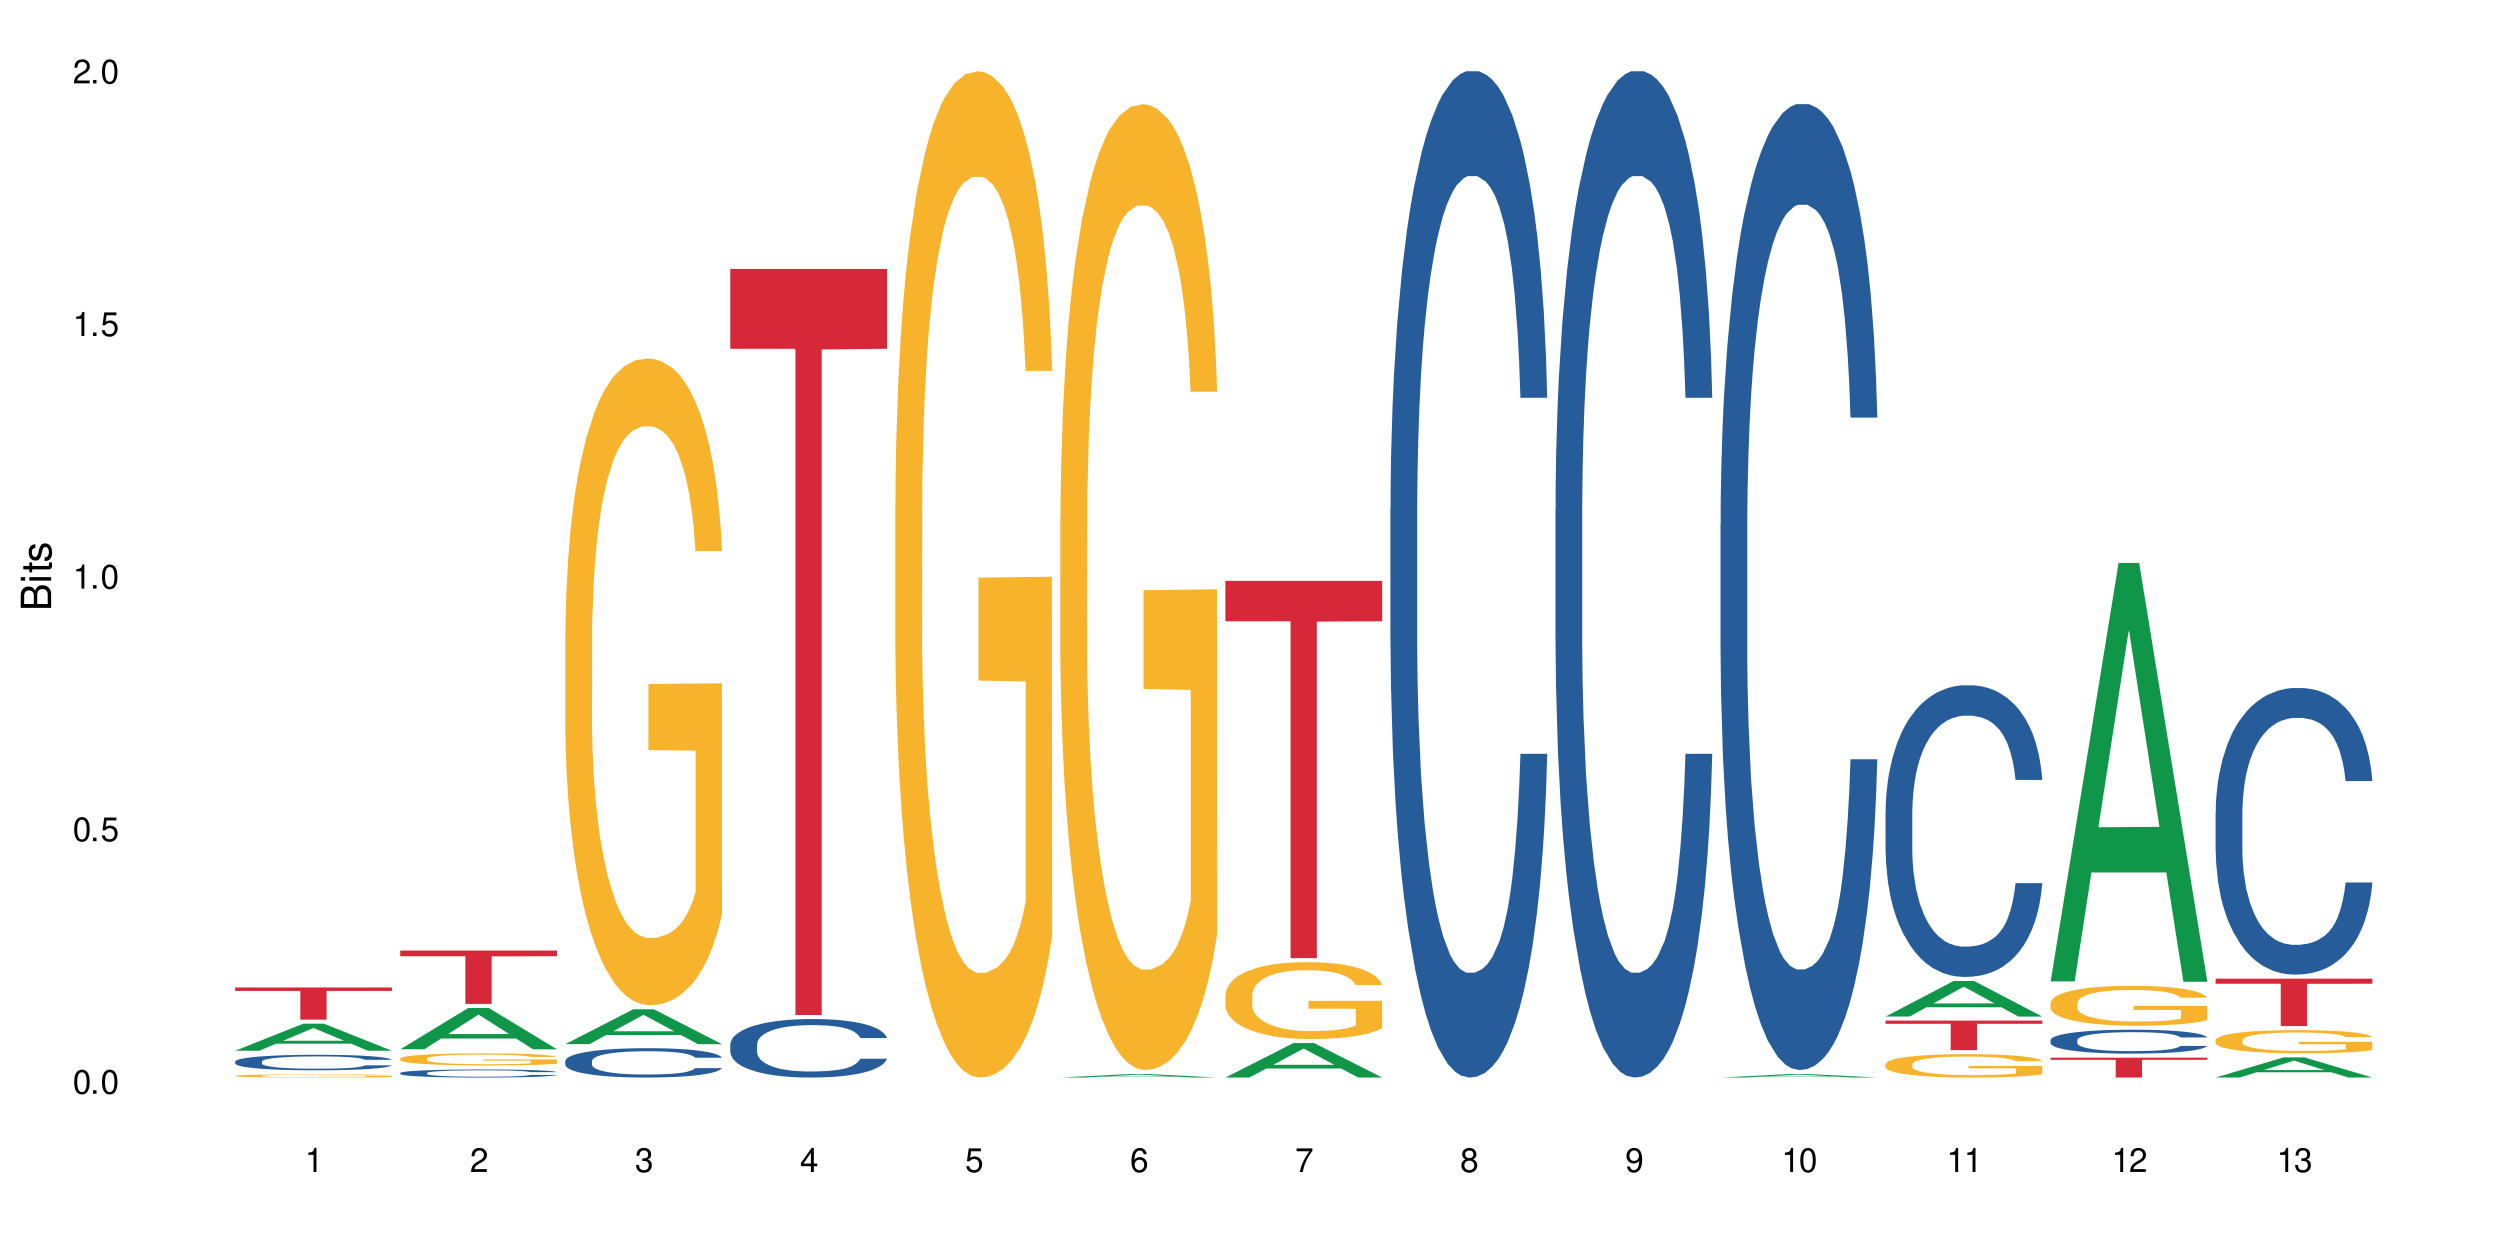 <?xml version="1.0" encoding="UTF-8"?>
<svg xmlns="http://www.w3.org/2000/svg" xmlns:xlink="http://www.w3.org/1999/xlink" width="720" height="360" viewBox="0 0 720 360">
<defs>
<g>
<g id="glyph-0-0">
</g>
<g id="glyph-0-1">
<path d="M 2.641 -6.938 C 2 -6.938 1.422 -6.656 1.078 -6.172 C 0.641 -5.562 0.406 -4.641 0.406 -3.359 C 0.406 -1.016 1.188 0.219 2.641 0.219 C 4.078 0.219 4.859 -1.016 4.859 -3.297 C 4.859 -4.641 4.656 -5.547 4.203 -6.172 C 3.844 -6.656 3.281 -6.938 2.641 -6.938 Z M 2.641 -6.188 C 3.547 -6.188 4 -5.25 4 -3.375 C 4 -1.406 3.562 -0.484 2.625 -0.484 C 1.734 -0.484 1.281 -1.438 1.281 -3.344 C 1.281 -5.25 1.734 -6.188 2.641 -6.188 Z M 2.641 -6.188 "/>
</g>
<g id="glyph-0-2">
<path d="M 1.828 -1 L 0.828 -1 L 0.828 0 L 1.828 0 Z M 1.828 -1 "/>
</g>
<g id="glyph-0-3">
<path d="M 4.562 -6.797 L 1.062 -6.797 L 0.547 -3.094 L 1.328 -3.094 C 1.719 -3.562 2.047 -3.734 2.578 -3.734 C 3.484 -3.734 4.062 -3.109 4.062 -2.094 C 4.062 -1.125 3.484 -0.531 2.578 -0.531 C 1.828 -0.531 1.375 -0.906 1.188 -1.672 L 0.328 -1.672 C 0.453 -1.109 0.547 -0.844 0.75 -0.594 C 1.125 -0.078 1.828 0.219 2.594 0.219 C 3.969 0.219 4.922 -0.781 4.922 -2.219 C 4.922 -3.562 4.031 -4.484 2.719 -4.484 C 2.25 -4.484 1.859 -4.359 1.469 -4.062 L 1.734 -5.969 L 4.562 -5.969 Z M 4.562 -6.797 "/>
</g>
<g id="glyph-0-4">
<path d="M 2.484 -4.938 L 2.484 0 L 3.328 0 L 3.328 -6.938 L 2.766 -6.938 C 2.469 -5.875 2.281 -5.734 0.984 -5.562 L 0.984 -4.938 Z M 2.484 -4.938 "/>
</g>
<g id="glyph-0-5">
<path d="M 4.859 -0.828 L 1.281 -0.828 C 1.359 -1.406 1.672 -1.781 2.5 -2.281 L 3.469 -2.828 C 4.406 -3.344 4.906 -4.062 4.906 -4.906 C 4.906 -5.484 4.672 -6.031 4.266 -6.406 C 3.859 -6.766 3.375 -6.938 2.719 -6.938 C 1.859 -6.938 1.219 -6.625 0.844 -6.031 C 0.609 -5.672 0.5 -5.234 0.484 -4.531 L 1.328 -4.531 C 1.359 -5.016 1.406 -5.281 1.531 -5.516 C 1.75 -5.938 2.188 -6.203 2.703 -6.203 C 3.469 -6.203 4.031 -5.641 4.031 -4.891 C 4.031 -4.344 3.719 -3.859 3.125 -3.516 L 2.234 -3 C 0.812 -2.172 0.406 -1.531 0.328 -0.016 L 4.859 -0.016 Z M 4.859 -0.828 "/>
</g>
<g id="glyph-0-6">
<path d="M 2.125 -3.188 L 2.578 -3.188 C 3.5 -3.188 3.984 -2.766 3.984 -1.922 C 3.984 -1.062 3.469 -0.531 2.594 -0.531 C 1.656 -0.531 1.203 -1 1.156 -2.016 L 0.312 -2.016 C 0.344 -1.453 0.438 -1.094 0.609 -0.781 C 0.953 -0.109 1.625 0.219 2.547 0.219 C 3.953 0.219 4.859 -0.625 4.859 -1.938 C 4.859 -2.828 4.516 -3.297 3.703 -3.594 C 4.344 -3.844 4.656 -4.328 4.656 -5.031 C 4.656 -6.219 3.875 -6.938 2.578 -6.938 C 1.203 -6.938 0.484 -6.172 0.453 -4.703 L 1.297 -4.703 C 1.312 -5.125 1.344 -5.359 1.453 -5.578 C 1.641 -5.969 2.062 -6.203 2.594 -6.203 C 3.344 -6.203 3.797 -5.75 3.797 -5 C 3.797 -4.516 3.609 -4.219 3.25 -4.047 C 3.016 -3.953 2.703 -3.922 2.125 -3.906 Z M 2.125 -3.188 "/>
</g>
<g id="glyph-0-7">
<path d="M 3.141 -1.672 L 3.141 0 L 3.984 0 L 3.984 -1.672 L 4.984 -1.672 L 4.984 -2.438 L 3.984 -2.438 L 3.984 -6.938 L 3.359 -6.938 L 0.266 -2.578 L 0.266 -1.672 Z M 3.141 -2.438 L 1 -2.438 L 3.141 -5.5 Z M 3.141 -2.438 "/>
</g>
<g id="glyph-0-8">
<path d="M 4.781 -5.125 C 4.609 -6.266 3.891 -6.938 2.844 -6.938 C 2.094 -6.938 1.422 -6.578 1.031 -5.953 C 0.594 -5.266 0.406 -4.422 0.406 -3.172 C 0.406 -2 0.578 -1.25 0.984 -0.641 C 1.359 -0.078 1.953 0.219 2.703 0.219 C 3.984 0.219 4.922 -0.75 4.922 -2.094 C 4.922 -3.375 4.062 -4.281 2.844 -4.281 C 2.172 -4.281 1.641 -4.031 1.281 -3.516 C 1.281 -5.234 1.828 -6.188 2.797 -6.188 C 3.391 -6.188 3.797 -5.797 3.938 -5.125 Z M 2.734 -3.531 C 3.547 -3.531 4.062 -2.953 4.062 -2.031 C 4.062 -1.156 3.484 -0.531 2.703 -0.531 C 1.922 -0.531 1.328 -1.188 1.328 -2.078 C 1.328 -2.938 1.906 -3.531 2.734 -3.531 Z M 2.734 -3.531 "/>
</g>
<g id="glyph-0-9">
<path d="M 4.984 -6.797 L 0.438 -6.797 L 0.438 -5.969 L 4.109 -5.969 C 2.5 -3.656 1.828 -2.234 1.328 0 L 2.219 0 C 2.594 -2.172 3.453 -4.047 4.984 -6.094 Z M 4.984 -6.797 "/>
</g>
<g id="glyph-0-10">
<path d="M 3.75 -3.656 C 4.469 -4.094 4.688 -4.438 4.688 -5.078 C 4.688 -6.172 3.844 -6.938 2.641 -6.938 C 1.438 -6.938 0.594 -6.172 0.594 -5.094 C 0.594 -4.438 0.812 -4.094 1.516 -3.656 C 0.734 -3.266 0.359 -2.703 0.359 -1.922 C 0.359 -0.656 1.281 0.219 2.641 0.219 C 3.984 0.219 4.922 -0.656 4.922 -1.922 C 4.922 -2.703 4.531 -3.266 3.75 -3.656 Z M 2.641 -6.188 C 3.359 -6.188 3.812 -5.75 3.812 -5.062 C 3.812 -4.406 3.344 -3.984 2.641 -3.984 C 1.922 -3.984 1.453 -4.406 1.453 -5.078 C 1.453 -5.75 1.922 -6.188 2.641 -6.188 Z M 2.641 -3.266 C 3.484 -3.266 4.062 -2.719 4.062 -1.906 C 4.062 -1.078 3.484 -0.531 2.625 -0.531 C 1.797 -0.531 1.219 -1.094 1.219 -1.906 C 1.219 -2.719 1.781 -3.266 2.641 -3.266 Z M 2.641 -3.266 "/>
</g>
<g id="glyph-0-11">
<path d="M 0.516 -1.578 C 0.672 -0.453 1.406 0.219 2.438 0.219 C 3.188 0.219 3.859 -0.141 4.266 -0.766 C 4.688 -1.453 4.891 -2.297 4.891 -3.547 C 4.891 -4.719 4.703 -5.453 4.312 -6.078 C 3.938 -6.641 3.344 -6.938 2.594 -6.938 C 1.297 -6.938 0.359 -5.969 0.359 -4.625 C 0.359 -3.344 1.234 -2.453 2.453 -2.453 C 3.094 -2.453 3.578 -2.672 4.016 -3.203 C 4 -1.484 3.469 -0.531 2.5 -0.531 C 1.906 -0.531 1.484 -0.906 1.359 -1.578 Z M 2.578 -6.203 C 3.375 -6.203 3.969 -5.531 3.969 -4.641 C 3.969 -3.797 3.391 -3.188 2.547 -3.188 C 1.734 -3.188 1.234 -3.766 1.234 -4.688 C 1.234 -5.562 1.797 -6.203 2.578 -6.203 Z M 2.578 -6.203 "/>
</g>
<g id="glyph-1-0">
</g>
<g id="glyph-1-1">
<path d="M 0 -0.953 L 0 -4.891 C 0 -5.719 -0.234 -6.344 -0.734 -6.797 C -1.188 -7.234 -1.812 -7.469 -2.5 -7.469 C -3.547 -7.469 -4.188 -7 -4.625 -5.875 C -4.984 -6.688 -5.625 -7.094 -6.531 -7.094 C -7.172 -7.094 -7.734 -6.859 -8.141 -6.391 C -8.562 -5.922 -8.75 -5.344 -8.75 -4.5 L -8.75 -0.953 Z M -4.984 -2.062 L -7.766 -2.062 L -7.766 -4.219 C -7.766 -4.844 -7.688 -5.203 -7.453 -5.5 C -7.219 -5.812 -6.859 -5.969 -6.375 -5.969 C -5.891 -5.969 -5.531 -5.812 -5.297 -5.5 C -5.062 -5.203 -4.984 -4.844 -4.984 -4.219 Z M -0.984 -2.062 L -4 -2.062 L -4 -4.781 C -4 -5.766 -3.438 -6.359 -2.484 -6.359 C -1.547 -6.359 -0.984 -5.766 -0.984 -4.781 Z M -0.984 -2.062 "/>
</g>
<g id="glyph-1-2">
<path d="M -6.281 -1.797 L -6.281 -0.797 L 0 -0.797 L 0 -1.797 Z M -8.75 -1.797 L -8.75 -0.797 L -7.484 -0.797 L -7.484 -1.797 Z M -8.75 -1.797 "/>
</g>
<g id="glyph-1-3">
<path d="M -6.281 -3.047 L -6.281 -2.016 L -8.016 -2.016 L -8.016 -1.016 L -6.281 -1.016 L -6.281 -0.172 L -5.469 -0.172 L -5.469 -1.016 L -0.719 -1.016 C -0.078 -1.016 0.281 -1.453 0.281 -2.234 C 0.281 -2.5 0.25 -2.719 0.188 -3.047 L -0.641 -3.047 C -0.609 -2.906 -0.594 -2.766 -0.594 -2.562 C -0.594 -2.141 -0.719 -2.016 -1.156 -2.016 L -5.469 -2.016 L -5.469 -3.047 Z M -6.281 -3.047 "/>
</g>
<g id="glyph-1-4">
<path d="M -4.531 -5.25 C -5.766 -5.25 -6.469 -4.422 -6.469 -2.969 C -6.469 -1.516 -5.719 -0.562 -4.547 -0.562 C -3.562 -0.562 -3.094 -1.062 -2.734 -2.562 L -2.516 -3.484 C -2.344 -4.188 -2.094 -4.469 -1.641 -4.469 C -1.047 -4.469 -0.641 -3.875 -0.641 -3 C -0.641 -2.453 -0.797 -2 -1.062 -1.75 C -1.25 -1.594 -1.422 -1.531 -1.875 -1.469 L -1.875 -0.406 C -0.422 -0.453 0.281 -1.266 0.281 -2.922 C 0.281 -4.5 -0.5 -5.516 -1.719 -5.516 C -2.656 -5.516 -3.172 -4.984 -3.469 -3.734 L -3.703 -2.766 C -3.891 -1.953 -4.156 -1.609 -4.594 -1.609 C -5.188 -1.609 -5.547 -2.125 -5.547 -2.938 C -5.547 -3.75 -5.203 -4.172 -4.531 -4.203 Z M -4.531 -5.25 "/>
</g>
</g>
</defs>
<rect x="-72" y="-36" width="864" height="432" fill="rgb(100%, 100%, 100%)" fill-opacity="1"/>
<path fill-rule="nonzero" fill="rgb(6.275%, 58.824%, 28.235%)" fill-opacity="1" d="M 67.73 302.613 L 67.777 302.605 L 87.316 294.82 L 93.25 294.82 L 112.883 302.621 L 105.984 302.621 L 101.066 300.582 L 79.5 300.582 L 74.676 302.613 L 67.73 302.613 L 81.574 299.742 L 99.086 299.734 L 90.355 296.094 L 90.258 296.086 L 90.164 296.109 L 81.527 299.734 L 81.574 299.742 Z M 67.73 302.613 "/>
<path fill-rule="nonzero" fill="rgb(14.51%, 36.078%, 60%)" fill-opacity="1" d="M 67.73 305.727 L 67.785 305.723 L 67.785 305.625 L 67.953 305.469 L 68.336 305.273 L 68.723 305.137 L 69.715 304.898 L 71.09 304.664 L 72.523 304.484 L 73.566 304.379 L 74.504 304.297 L 76.652 304.145 L 78.027 304.07 L 79.516 304 L 81.332 303.93 L 82.652 303.891 L 85.629 303.824 L 87.828 303.797 L 89.535 303.785 L 93.227 303.785 L 95.43 303.801 L 97.027 303.82 L 98.789 303.852 L 100.273 303.891 L 102.863 303.98 L 105.176 304.094 L 106.223 304.16 L 107.875 304.285 L 109.141 304.406 L 110.02 304.516 L 111.012 304.664 L 111.895 304.848 L 112.555 305.055 L 112.883 305.23 L 105.176 305.23 L 104.789 305.07 L 104.348 304.941 L 103.523 304.773 L 102.699 304.656 L 101.543 304.539 L 100.496 304.461 L 99.062 304.383 L 97.797 304.336 L 96.477 304.297 L 95.207 304.273 L 92.785 304.25 L 89.977 304.25 L 88.93 304.258 L 86.785 304.289 L 85.629 304.316 L 83.977 304.375 L 82.82 304.43 L 81.441 304.508 L 80.508 304.578 L 79.352 304.684 L 78.523 304.777 L 77.586 304.914 L 77.035 305.016 L 76.543 305.129 L 76.102 305.266 L 75.77 305.406 L 75.551 305.559 L 75.441 305.707 L 75.441 306.34 L 75.551 306.484 L 75.824 306.656 L 76.543 306.906 L 77.586 307.121 L 78.801 307.293 L 79.957 307.414 L 80.617 307.473 L 81.496 307.539 L 82.875 307.621 L 84.855 307.699 L 86.012 307.734 L 87.773 307.766 L 89.594 307.781 L 92.016 307.781 L 94.164 307.766 L 95.594 307.746 L 97.082 307.715 L 99.117 307.645 L 100.383 307.578 L 101.484 307.5 L 102.312 307.422 L 102.863 307.359 L 103.688 307.23 L 104.348 307.094 L 104.844 306.949 L 105.176 306.812 L 112.883 306.812 L 112.555 306.973 L 112.059 307.133 L 111.562 307.254 L 110.793 307.395 L 109.91 307.52 L 108.645 307.664 L 107.598 307.758 L 106.223 307.859 L 104.957 307.938 L 103.578 308.008 L 101.543 308.09 L 100.219 308.129 L 98.789 308.168 L 97.082 308.199 L 94.934 308.227 L 92.621 308.242 L 90.473 308.246 L 88.16 308.238 L 86.453 308.223 L 84.195 308.188 L 81.387 308.113 L 79.352 308.035 L 77.754 307.957 L 76.375 307.875 L 74.836 307.766 L 72.852 307.586 L 71.641 307.449 L 70.816 307.332 L 69.879 307.176 L 69.219 307.031 L 68.445 306.805 L 67.895 306.512 L 67.73 306.289 Z M 67.73 305.727 "/>
<path fill-rule="nonzero" fill="rgb(96.863%, 70.196%, 16.863%)" fill-opacity="1" d="M 67.73 309.805 L 67.785 309.805 L 67.785 309.789 L 68.008 309.75 L 68.559 309.699 L 69.273 309.656 L 70.043 309.621 L 70.539 309.605 L 71.367 309.578 L 72.082 309.559 L 73.898 309.523 L 76.211 309.488 L 77.477 309.473 L 78.91 309.457 L 80.945 309.441 L 81.883 309.438 L 84.746 309.422 L 87.996 309.414 L 91.574 309.41 L 93.227 309.414 L 95.484 309.414 L 98.566 309.426 L 100.328 309.434 L 101.707 309.441 L 103.137 309.453 L 104.898 309.469 L 106.551 309.488 L 107.875 309.512 L 109.195 309.535 L 110.297 309.562 L 111.234 309.59 L 112.059 309.629 L 112.555 309.656 L 112.883 309.688 L 105.23 309.688 L 104.789 309.656 L 104.293 309.633 L 103.469 309.605 L 102.641 309.586 L 101.816 309.57 L 100.273 309.547 L 98.953 309.535 L 97.301 309.523 L 95.703 309.516 L 93.887 309.512 L 92.785 309.508 L 89.867 309.508 L 87.223 309.516 L 85.684 309.52 L 84.582 309.527 L 83.039 309.539 L 82.102 309.551 L 81.551 309.559 L 79.902 309.582 L 78.801 309.605 L 78.195 309.621 L 77.422 309.648 L 76.871 309.672 L 76.266 309.703 L 75.938 309.73 L 75.496 309.785 L 75.441 309.938 L 75.605 309.969 L 75.938 310.004 L 76.375 310.035 L 77.035 310.066 L 77.699 310.09 L 78.855 310.125 L 79.844 310.145 L 80.617 310.16 L 82.102 310.184 L 82.707 310.191 L 84.141 310.207 L 85.629 310.219 L 87.445 310.227 L 88.82 310.23 L 91.023 310.238 L 93.832 310.238 L 97.137 310.23 L 99.227 310.227 L 100.66 310.219 L 101.598 310.211 L 102.754 310.203 L 103.578 310.195 L 104.348 310.184 L 105.285 310.172 L 105.285 309.969 L 91.684 309.969 L 91.684 309.875 L 112.828 309.875 L 112.883 310.203 L 111.727 310.227 L 110.297 310.246 L 108.918 310.266 L 107.488 310.277 L 105.449 310.293 L 103.797 310.305 L 101.266 310.316 L 98.953 310.324 L 96.531 310.328 L 94.383 310.332 L 89.594 310.332 L 87.168 310.324 L 85.242 310.32 L 83.48 310.312 L 81.719 310.301 L 79.516 310.281 L 78.082 310.27 L 76.598 310.25 L 75.109 310.23 L 73.789 310.207 L 72.906 310.188 L 72.027 310.168 L 71.09 310.145 L 70.207 310.113 L 69.547 310.09 L 68.941 310.059 L 68.5 310.031 L 68.062 309.992 L 67.84 309.965 L 67.73 309.938 Z M 67.73 309.805 "/>
<path fill-rule="nonzero" fill="rgb(83.922%, 15.686%, 22.353%)" fill-opacity="1" d="M 67.73 284.395 L 112.883 284.395 L 112.883 285.387 L 94.066 285.395 L 94.066 293.656 L 86.496 293.656 L 86.496 285.406 L 86.387 285.387 L 67.73 285.387 Z M 67.73 284.395 "/>
<path fill-rule="nonzero" fill="rgb(6.275%, 58.824%, 28.235%)" fill-opacity="1" d="M 115.262 302.195 L 115.309 302.184 L 134.848 290.305 L 140.781 290.305 L 160.414 302.203 L 153.516 302.203 L 148.598 299.098 L 127.031 299.098 L 122.207 302.195 L 115.262 302.195 L 129.105 297.812 L 146.617 297.801 L 137.887 292.25 L 137.789 292.238 L 137.691 292.273 L 129.059 297.801 L 129.105 297.812 Z M 115.262 302.195 "/>
<path fill-rule="nonzero" fill="rgb(14.51%, 36.078%, 60%)" fill-opacity="1" d="M 115.262 309.023 L 115.316 309.02 L 115.316 308.969 L 115.48 308.887 L 115.867 308.785 L 116.254 308.719 L 117.242 308.59 L 118.621 308.473 L 120.051 308.379 L 121.098 308.324 L 122.035 308.281 L 124.184 308.203 L 125.559 308.16 L 127.047 308.125 L 128.863 308.09 L 130.184 308.066 L 133.156 308.035 L 135.359 308.02 L 137.066 308.012 L 140.758 308.012 L 142.961 308.02 L 144.555 308.031 L 146.316 308.051 L 147.805 308.066 L 150.395 308.113 L 152.707 308.176 L 153.75 308.207 L 155.402 308.273 L 156.672 308.336 L 157.551 308.391 L 158.543 308.473 L 159.422 308.566 L 160.086 308.676 L 160.414 308.766 L 152.707 308.766 L 152.32 308.68 L 151.879 308.613 L 151.055 308.527 L 150.227 308.465 L 149.07 308.406 L 148.023 308.363 L 146.594 308.324 L 145.328 308.301 L 144.004 308.281 L 142.738 308.266 L 140.316 308.254 L 137.508 308.254 L 136.461 308.258 L 134.312 308.277 L 133.156 308.289 L 131.504 308.32 L 130.348 308.348 L 128.973 308.391 L 128.035 308.426 L 126.879 308.48 L 126.055 308.531 L 125.117 308.602 L 124.566 308.652 L 124.07 308.711 L 123.633 308.781 L 123.301 308.855 L 123.082 308.934 L 122.969 309.012 L 122.969 309.34 L 123.082 309.418 L 123.355 309.504 L 124.07 309.637 L 125.117 309.746 L 126.328 309.836 L 127.484 309.898 L 128.145 309.93 L 129.027 309.965 L 130.402 310.008 L 132.387 310.047 L 133.543 310.066 L 135.305 310.082 L 137.121 310.09 L 139.547 310.09 L 141.691 310.082 L 143.125 310.07 L 144.609 310.055 L 146.648 310.02 L 147.914 309.984 L 149.016 309.945 L 149.844 309.902 L 150.395 309.871 L 151.219 309.805 L 151.879 309.734 L 152.375 309.66 L 152.707 309.586 L 160.414 309.586 L 160.086 309.672 L 159.59 309.754 L 159.094 309.816 L 158.324 309.891 L 157.441 309.953 L 156.176 310.027 L 155.129 310.078 L 153.75 310.133 L 152.484 310.172 L 151.109 310.207 L 149.07 310.25 L 147.75 310.27 L 146.316 310.289 L 144.609 310.309 L 142.465 310.32 L 140.152 310.332 L 138.004 310.332 L 135.691 310.328 L 133.984 310.32 L 131.727 310.301 L 128.918 310.262 L 126.879 310.223 L 125.281 310.184 L 123.906 310.141 L 122.363 310.082 L 120.383 309.988 L 119.172 309.918 L 118.344 309.859 L 117.41 309.773 L 116.746 309.699 L 115.977 309.582 L 115.426 309.43 L 115.262 309.316 Z M 115.262 309.023 "/>
<path fill-rule="nonzero" fill="rgb(96.863%, 70.196%, 16.863%)" fill-opacity="1" d="M 115.262 304.859 L 115.316 304.855 L 115.316 304.793 L 115.535 304.648 L 116.086 304.453 L 116.805 304.289 L 117.574 304.164 L 118.07 304.098 L 118.895 304 L 119.609 303.93 L 121.43 303.789 L 123.742 303.656 L 125.008 303.598 L 126.438 303.543 L 128.477 303.484 L 129.414 303.461 L 132.277 303.41 L 135.523 303.379 L 139.105 303.367 L 140.758 303.371 L 143.016 303.383 L 146.098 303.418 L 147.859 303.449 L 149.238 303.484 L 150.668 303.523 L 152.43 303.586 L 154.082 303.664 L 155.402 303.742 L 156.727 303.836 L 157.828 303.938 L 158.762 304.047 L 159.59 304.184 L 160.086 304.293 L 160.414 304.406 L 152.762 304.406 L 152.32 304.293 L 151.824 304.207 L 151 304.102 L 150.172 304.027 L 149.348 303.965 L 147.805 303.883 L 146.484 303.832 L 144.832 303.789 L 143.234 303.758 L 141.418 303.742 L 140.316 303.734 L 137.398 303.734 L 134.754 303.758 L 133.211 303.781 L 132.109 303.809 L 130.57 303.855 L 129.633 303.895 L 129.082 303.918 L 127.43 304.016 L 126.328 304.105 L 125.723 304.168 L 124.953 304.262 L 124.402 304.348 L 123.797 304.477 L 123.465 304.57 L 123.023 304.785 L 122.969 305.359 L 123.137 305.48 L 123.465 305.609 L 123.906 305.723 L 124.566 305.844 L 125.227 305.938 L 126.383 306.062 L 127.375 306.145 L 128.145 306.199 L 129.633 306.285 L 130.238 306.312 L 131.672 306.367 L 133.156 306.414 L 134.973 306.453 L 136.352 306.473 L 138.555 306.488 L 141.363 306.488 L 144.668 306.469 L 146.758 306.441 L 148.191 306.418 L 149.125 306.395 L 150.281 306.359 L 151.109 306.328 L 151.879 306.293 L 152.816 306.238 L 152.816 305.48 L 139.215 305.477 L 139.215 305.121 L 160.359 305.117 L 160.414 306.359 L 159.258 306.445 L 157.828 306.527 L 156.449 306.59 L 155.02 306.645 L 152.98 306.707 L 151.328 306.746 L 148.797 306.789 L 146.484 306.816 L 144.059 306.836 L 141.914 306.848 L 139.379 306.848 L 137.121 306.844 L 134.699 306.824 L 132.773 306.797 L 131.012 306.766 L 129.246 306.727 L 127.047 306.66 L 125.613 306.605 L 124.125 306.539 L 122.641 306.457 L 121.316 306.371 L 120.438 306.305 L 119.555 306.23 L 118.621 306.133 L 117.738 306.027 L 117.078 305.926 L 116.473 305.816 L 116.031 305.711 L 115.59 305.566 L 115.371 305.453 L 115.262 305.355 Z M 115.262 304.859 "/>
<path fill-rule="nonzero" fill="rgb(83.922%, 15.686%, 22.353%)" fill-opacity="1" d="M 115.262 273.762 L 160.414 273.762 L 160.414 275.406 L 141.598 275.422 L 141.598 289.141 L 134.023 289.141 L 134.023 275.434 L 133.914 275.406 L 115.262 275.406 Z M 115.262 273.762 "/>
<path fill-rule="nonzero" fill="rgb(6.275%, 58.824%, 28.235%)" fill-opacity="1" d="M 162.793 300.711 L 162.84 300.703 L 182.379 290.672 L 188.312 290.672 L 207.945 300.723 L 201.047 300.723 L 196.125 298.098 L 174.562 298.098 L 169.738 300.711 L 162.793 300.711 L 176.637 297.012 L 194.148 297.004 L 185.418 292.312 L 185.32 292.305 L 185.223 292.332 L 176.59 297.004 L 176.637 297.012 Z M 162.793 300.711 "/>
<path fill-rule="nonzero" fill="rgb(14.51%, 36.078%, 60%)" fill-opacity="1" d="M 162.793 305.559 L 162.848 305.551 L 162.848 305.367 L 163.012 305.074 L 163.398 304.703 L 163.781 304.449 L 164.773 303.992 L 166.148 303.551 L 167.582 303.211 L 168.629 303.012 L 169.562 302.859 L 171.711 302.57 L 173.09 302.426 L 174.574 302.293 L 176.391 302.164 L 177.715 302.086 L 180.688 301.961 L 182.891 301.906 L 184.598 301.883 L 188.285 301.883 L 190.488 301.914 L 192.086 301.953 L 193.848 302.016 L 195.336 302.086 L 197.922 302.254 L 200.234 302.473 L 201.281 302.594 L 202.934 302.836 L 204.199 303.066 L 205.082 303.266 L 206.074 303.551 L 206.953 303.898 L 207.613 304.293 L 207.945 304.625 L 200.234 304.625 L 199.852 304.316 L 199.41 304.078 L 198.582 303.762 L 197.758 303.539 L 196.602 303.312 L 195.555 303.168 L 194.125 303.02 L 192.855 302.926 L 191.535 302.859 L 190.27 302.812 L 187.848 302.766 L 185.039 302.766 L 183.992 302.781 L 181.844 302.844 L 180.688 302.895 L 179.035 303.004 L 177.879 303.105 L 176.504 303.258 L 175.566 303.391 L 174.41 303.59 L 173.586 303.77 L 172.648 304.023 L 172.098 304.215 L 171.602 304.434 L 171.16 304.688 L 170.832 304.957 L 170.609 305.242 L 170.5 305.523 L 170.5 306.719 L 170.609 306.996 L 170.887 307.32 L 171.602 307.793 L 172.648 308.203 L 173.859 308.527 L 175.016 308.758 L 175.676 308.867 L 176.559 308.988 L 177.934 309.145 L 179.918 309.297 L 181.074 309.359 L 182.836 309.422 L 184.652 309.453 L 187.074 309.453 L 189.223 309.422 L 190.656 309.383 L 192.141 309.32 L 194.18 309.191 L 195.445 309.066 L 196.547 308.918 L 197.371 308.773 L 197.922 308.648 L 198.75 308.41 L 199.41 308.148 L 199.906 307.875 L 200.234 307.613 L 207.945 307.613 L 207.613 307.922 L 207.117 308.223 L 206.625 308.449 L 205.852 308.719 L 204.973 308.957 L 203.703 309.227 L 202.66 309.406 L 201.281 309.598 L 200.016 309.746 L 198.641 309.875 L 196.602 310.031 L 195.281 310.109 L 193.848 310.18 L 192.141 310.238 L 189.992 310.293 L 187.68 310.324 L 185.535 310.332 L 183.219 310.316 L 181.512 310.285 L 179.254 310.215 L 176.449 310.078 L 174.41 309.93 L 172.812 309.785 L 171.438 309.629 L 169.895 309.422 L 167.914 309.082 L 166.699 308.82 L 165.875 308.602 L 164.938 308.301 L 164.277 308.031 L 163.508 307.598 L 162.957 307.051 L 162.793 306.625 Z M 162.793 305.559 "/>
<path fill-rule="nonzero" fill="rgb(96.863%, 70.196%, 16.863%)" fill-opacity="1" d="M 162.793 183.023 L 162.848 182.852 L 162.848 179.449 L 163.066 171.797 L 163.617 161.25 L 164.332 152.574 L 165.105 145.77 L 165.602 142.199 L 166.426 137.094 L 167.141 133.352 L 168.957 125.699 L 171.27 118.555 L 172.539 115.492 L 173.969 112.602 L 176.008 109.367 L 176.941 108.176 L 179.805 105.457 L 183.055 103.754 L 186.633 103.246 L 188.285 103.414 L 190.543 104.094 L 193.629 105.965 L 195.391 107.668 L 196.766 109.367 L 198.199 111.578 L 199.961 114.98 L 201.613 119.062 L 202.934 123.145 L 204.254 128.25 L 205.355 133.691 L 206.293 139.645 L 207.117 146.789 L 207.613 152.746 L 207.945 158.699 L 200.289 158.699 L 199.852 152.746 L 199.355 148.152 L 198.527 142.539 L 197.703 138.457 L 196.875 135.223 L 195.336 130.801 L 194.012 128.078 L 192.363 125.699 L 190.766 124.168 L 188.949 123.145 L 187.848 122.805 L 184.926 122.805 L 182.285 123.996 L 180.742 125.359 L 179.641 126.719 L 178.098 129.27 L 177.164 131.312 L 176.613 132.672 L 174.961 137.945 L 173.859 142.707 L 173.254 145.941 L 172.484 151.043 L 171.934 155.637 L 171.328 162.441 L 170.996 167.543 L 170.555 179.109 L 170.5 209.73 L 170.664 216.191 L 170.996 223.168 L 171.438 229.289 L 172.098 235.754 L 172.758 240.688 L 173.914 247.32 L 174.906 251.746 L 175.676 254.637 L 177.164 259.23 L 177.77 260.762 L 179.199 263.82 L 180.688 266.203 L 182.504 268.246 L 183.883 269.266 L 186.082 270.117 L 188.891 270.117 L 192.195 269.094 L 194.289 267.734 L 195.719 266.375 L 196.656 265.184 L 197.812 263.312 L 198.641 261.609 L 199.41 259.738 L 200.348 256.848 L 200.348 216.191 L 186.746 216.023 L 186.746 196.973 L 207.891 196.801 L 207.945 263.312 L 206.789 267.902 L 205.355 272.328 L 203.98 275.73 L 202.547 278.621 L 200.512 281.852 L 198.859 283.895 L 196.324 286.273 L 194.012 287.805 L 191.59 288.828 L 189.441 289.336 L 186.91 289.508 L 184.652 289.168 L 182.23 288.145 L 180.301 286.785 L 178.539 285.086 L 176.777 282.875 L 174.574 279.301 L 173.145 276.41 L 171.656 272.836 L 170.172 268.586 L 168.848 263.992 L 167.969 260.418 L 167.086 256.336 L 166.148 251.234 L 165.27 245.449 L 164.609 240.176 L 164.004 234.223 L 163.562 228.609 L 163.121 220.957 L 162.902 214.832 L 162.793 209.559 Z M 162.793 183.023 "/>
<path fill-rule="nonzero" fill="rgb(14.51%, 36.078%, 60%)" fill-opacity="1" d="M 210.32 300.82 L 210.375 300.805 L 210.375 300.434 L 210.543 299.852 L 210.926 299.109 L 211.312 298.602 L 212.305 297.695 L 213.68 296.816 L 215.113 296.141 L 216.16 295.738 L 217.094 295.434 L 219.242 294.863 L 220.617 294.57 L 222.105 294.309 L 223.922 294.047 L 225.246 293.895 L 228.219 293.645 L 230.422 293.539 L 232.129 293.492 L 235.816 293.492 L 238.02 293.555 L 239.617 293.633 L 241.379 293.754 L 242.863 293.895 L 245.453 294.23 L 247.766 294.664 L 248.812 294.91 L 250.465 295.387 L 251.73 295.848 L 252.613 296.246 L 253.602 296.816 L 254.484 297.512 L 255.145 298.297 L 255.477 298.957 L 247.766 298.957 L 247.379 298.34 L 246.941 297.863 L 246.113 297.234 L 245.289 296.785 L 244.133 296.34 L 243.086 296.047 L 241.652 295.754 L 240.387 295.57 L 239.066 295.434 L 237.801 295.34 L 235.375 295.246 L 232.566 295.246 L 231.523 295.277 L 229.375 295.402 L 228.219 295.508 L 226.566 295.723 L 225.41 295.926 L 224.031 296.234 L 223.098 296.492 L 221.941 296.895 L 221.113 297.25 L 220.18 297.758 L 219.629 298.141 L 219.133 298.57 L 218.691 299.082 L 218.359 299.617 L 218.141 300.188 L 218.031 300.742 L 218.031 303.129 L 218.141 303.684 L 218.418 304.328 L 219.133 305.27 L 220.18 306.082 L 221.391 306.73 L 222.547 307.191 L 223.207 307.406 L 224.086 307.652 L 225.465 307.961 L 227.445 308.27 L 228.602 308.395 L 230.367 308.516 L 232.184 308.578 L 234.605 308.578 L 236.754 308.516 L 238.184 308.438 L 239.672 308.316 L 241.707 308.055 L 242.977 307.809 L 244.078 307.516 L 244.902 307.223 L 245.453 306.977 L 246.277 306.5 L 246.941 305.977 L 247.438 305.438 L 247.766 304.914 L 255.477 304.914 L 255.145 305.531 L 254.648 306.129 L 254.152 306.578 L 253.383 307.117 L 252.5 307.594 L 251.234 308.133 L 250.188 308.484 L 248.812 308.871 L 247.547 309.164 L 246.168 309.426 L 244.133 309.73 L 242.809 309.887 L 241.379 310.023 L 239.672 310.148 L 237.523 310.254 L 235.211 310.316 L 233.062 310.332 L 230.75 310.301 L 229.043 310.238 L 226.785 310.102 L 223.977 309.824 L 221.941 309.531 L 220.344 309.238 L 218.965 308.934 L 217.426 308.516 L 215.441 307.84 L 214.23 307.316 L 213.406 306.883 L 212.469 306.285 L 211.809 305.746 L 211.039 304.883 L 210.488 303.789 L 210.32 302.945 Z M 210.32 300.82 "/>
<path fill-rule="nonzero" fill="rgb(83.922%, 15.686%, 22.353%)" fill-opacity="1" d="M 210.32 77.445 L 255.477 77.445 L 255.477 100.449 L 236.656 100.648 L 236.656 292.328 L 229.086 292.328 L 229.086 100.852 L 228.977 100.449 L 210.32 100.449 Z M 210.32 77.445 "/>
<path fill-rule="nonzero" fill="rgb(96.863%, 70.196%, 16.863%)" fill-opacity="1" d="M 257.852 144.652 L 257.906 144.387 L 257.906 139.094 L 258.125 127.184 L 258.676 110.777 L 259.395 97.277 L 260.164 86.691 L 260.66 81.133 L 261.484 73.195 L 262.203 67.371 L 264.02 55.461 L 266.332 44.348 L 267.598 39.582 L 269.031 35.082 L 271.066 30.055 L 272.004 28.203 L 274.867 23.965 L 278.117 21.32 L 281.695 20.527 L 283.348 20.789 L 285.605 21.848 L 288.688 24.762 L 290.449 27.406 L 291.828 30.055 L 293.258 33.496 L 295.02 38.789 L 296.672 45.141 L 297.996 51.492 L 299.316 59.43 L 300.418 67.902 L 301.352 77.164 L 302.18 88.281 L 302.676 97.543 L 303.004 106.805 L 295.352 106.805 L 294.91 97.543 L 294.414 90.398 L 293.59 81.664 L 292.762 75.312 L 291.938 70.281 L 290.395 63.402 L 289.074 59.168 L 287.422 55.461 L 285.824 53.078 L 284.008 51.492 L 282.906 50.961 L 279.988 50.961 L 277.344 52.816 L 275.805 54.934 L 274.703 57.051 L 273.16 61.02 L 272.223 64.195 L 271.672 66.312 L 270.02 74.516 L 268.918 81.93 L 268.312 86.957 L 267.543 94.898 L 266.992 102.043 L 266.387 112.629 L 266.055 120.57 L 265.617 138.566 L 265.562 186.207 L 265.727 196.262 L 266.055 207.113 L 266.496 216.641 L 267.156 226.699 L 267.82 234.375 L 268.977 244.695 L 269.965 251.578 L 270.738 256.078 L 272.223 263.223 L 272.828 265.605 L 274.262 270.367 L 275.746 274.074 L 277.566 277.25 L 278.941 278.836 L 281.145 280.16 L 283.953 280.16 L 287.258 278.574 L 289.348 276.457 L 290.781 274.34 L 291.719 272.484 L 292.875 269.574 L 293.699 266.926 L 294.469 264.016 L 295.406 259.516 L 295.406 196.262 L 281.805 195.996 L 281.805 166.355 L 302.949 166.09 L 303.004 269.574 L 301.848 276.719 L 300.418 283.602 L 299.039 288.895 L 297.609 293.395 L 295.57 298.422 L 293.918 301.598 L 291.387 305.305 L 289.074 307.688 L 286.652 309.273 L 284.504 310.066 L 281.969 310.332 L 279.711 309.805 L 277.289 308.215 L 275.363 306.098 L 273.602 303.453 L 271.84 300.012 L 269.637 294.453 L 268.203 289.953 L 266.719 284.395 L 265.23 277.777 L 263.91 270.633 L 263.027 265.074 L 262.148 258.723 L 261.211 250.781 L 260.328 241.785 L 259.668 233.578 L 259.062 224.316 L 258.621 215.582 L 258.184 203.672 L 257.961 194.145 L 257.852 185.941 Z M 257.852 144.652 "/>
<path fill-rule="nonzero" fill="rgb(6.275%, 58.824%, 28.235%)" fill-opacity="1" d="M 305.383 310.332 L 305.43 310.332 L 324.969 309.332 L 330.902 309.332 L 350.535 310.332 L 343.637 310.332 L 338.715 310.07 L 317.152 310.07 L 312.328 310.332 L 305.383 310.332 L 319.227 309.961 L 336.738 309.961 L 328.008 309.496 L 327.91 309.492 L 327.812 309.496 L 319.18 309.961 L 319.227 309.961 Z M 305.383 310.332 "/>
<path fill-rule="nonzero" fill="rgb(96.863%, 70.196%, 16.863%)" fill-opacity="1" d="M 305.383 149.137 L 305.438 148.883 L 305.438 143.805 L 305.656 132.371 L 306.207 116.621 L 306.922 103.664 L 307.695 93.504 L 308.191 88.168 L 309.016 80.547 L 309.73 74.957 L 311.551 63.527 L 313.863 52.855 L 315.129 48.285 L 316.559 43.965 L 318.598 39.141 L 319.535 37.359 L 322.398 33.297 L 325.645 30.754 L 329.227 29.992 L 330.879 30.246 L 333.137 31.262 L 336.219 34.059 L 337.98 36.598 L 339.355 39.141 L 340.789 42.441 L 342.551 47.523 L 344.203 53.617 L 345.523 59.715 L 346.848 67.336 L 347.949 75.465 L 348.883 84.359 L 349.711 95.027 L 350.203 103.918 L 350.535 112.809 L 342.883 112.809 L 342.441 103.918 L 341.945 97.059 L 341.121 88.676 L 340.293 82.578 L 339.469 77.754 L 337.926 71.148 L 336.605 67.082 L 334.953 63.527 L 333.355 61.238 L 331.539 59.715 L 330.438 59.207 L 327.52 59.207 L 324.875 60.984 L 323.332 63.02 L 322.23 65.051 L 320.691 68.863 L 319.754 71.91 L 319.203 73.941 L 317.551 81.816 L 316.449 88.93 L 315.844 93.758 L 315.074 101.379 L 314.523 108.238 L 313.918 118.398 L 313.586 126.02 L 313.145 143.297 L 313.09 189.023 L 313.258 198.676 L 313.586 209.09 L 314.027 218.238 L 314.688 227.891 L 315.348 235.258 L 316.504 245.164 L 317.496 251.77 L 318.266 256.09 L 319.754 262.949 L 320.359 265.234 L 321.793 269.809 L 323.277 273.363 L 325.094 276.41 L 326.473 277.938 L 328.676 279.207 L 331.484 279.207 L 334.785 277.684 L 336.879 275.648 L 338.312 273.617 L 339.246 271.84 L 340.402 269.043 L 341.23 266.504 L 342 263.711 L 342.938 259.391 L 342.938 198.676 L 329.336 198.422 L 329.336 169.969 L 350.48 169.715 L 350.535 269.043 L 349.379 275.902 L 347.949 282.508 L 346.57 287.59 L 345.141 291.91 L 343.102 296.734 L 341.449 299.785 L 338.918 303.34 L 336.605 305.625 L 334.18 307.152 L 332.035 307.914 L 329.5 308.168 L 327.242 307.66 L 324.82 306.133 L 322.895 304.102 L 321.129 301.562 L 319.367 298.258 L 317.164 292.926 L 315.734 288.605 L 314.246 283.27 L 312.762 276.922 L 311.438 270.062 L 310.559 264.727 L 309.676 258.629 L 308.742 251.008 L 307.859 242.371 L 307.199 234.496 L 306.594 225.605 L 306.152 217.223 L 305.711 205.789 L 305.492 196.645 L 305.383 188.77 Z M 305.383 149.137 "/>
<path fill-rule="nonzero" fill="rgb(6.275%, 58.824%, 28.235%)" fill-opacity="1" d="M 352.91 310.324 L 352.961 310.312 L 372.496 300.402 L 378.43 300.402 L 398.066 310.332 L 391.168 310.332 L 386.246 307.742 L 364.684 307.742 L 359.859 310.324 L 352.91 310.324 L 366.758 306.668 L 384.27 306.66 L 375.535 302.027 L 375.441 302.016 L 375.344 302.043 L 366.707 306.66 L 366.758 306.668 Z M 352.91 310.324 "/>
<path fill-rule="nonzero" fill="rgb(96.863%, 70.196%, 16.863%)" fill-opacity="1" d="M 352.91 286.586 L 352.969 286.566 L 352.969 286.164 L 353.188 285.254 L 353.738 284 L 354.453 282.969 L 355.227 282.16 L 355.719 281.738 L 356.547 281.129 L 357.262 280.688 L 359.078 279.777 L 361.391 278.93 L 362.66 278.562 L 364.09 278.219 L 366.129 277.836 L 367.062 277.695 L 369.926 277.371 L 373.176 277.168 L 376.754 277.109 L 378.406 277.129 L 380.664 277.211 L 383.75 277.434 L 385.512 277.633 L 386.887 277.836 L 388.32 278.098 L 390.082 278.504 L 391.734 278.988 L 393.055 279.473 L 394.375 280.078 L 395.477 280.727 L 396.414 281.434 L 397.238 282.281 L 397.734 282.992 L 398.066 283.699 L 390.41 283.699 L 389.973 282.992 L 389.477 282.445 L 388.648 281.777 L 387.824 281.293 L 386.996 280.91 L 385.457 280.383 L 384.133 280.059 L 382.48 279.777 L 380.887 279.594 L 379.066 279.473 L 377.965 279.434 L 375.047 279.434 L 372.406 279.574 L 370.863 279.734 L 369.762 279.898 L 368.219 280.199 L 367.285 280.445 L 366.734 280.605 L 365.082 281.23 L 363.98 281.797 L 363.375 282.184 L 362.602 282.789 L 362.055 283.332 L 361.445 284.141 L 361.117 284.75 L 360.676 286.121 L 360.621 289.762 L 360.785 290.527 L 361.117 291.359 L 361.559 292.086 L 362.219 292.852 L 362.879 293.438 L 364.035 294.227 L 365.027 294.754 L 365.797 295.098 L 367.285 295.641 L 367.891 295.824 L 369.32 296.188 L 370.809 296.473 L 372.625 296.715 L 374.004 296.836 L 376.203 296.938 L 379.012 296.938 L 382.316 296.812 L 384.41 296.652 L 385.84 296.492 L 386.777 296.348 L 387.934 296.129 L 388.758 295.926 L 389.531 295.703 L 390.465 295.359 L 390.465 290.527 L 376.867 290.508 L 376.867 288.246 L 398.012 288.227 L 398.066 296.129 L 396.91 296.672 L 395.477 297.199 L 394.102 297.602 L 392.668 297.945 L 390.633 298.332 L 388.98 298.574 L 386.445 298.855 L 384.133 299.039 L 381.711 299.16 L 379.562 299.219 L 377.031 299.238 L 374.773 299.199 L 372.352 299.078 L 370.422 298.918 L 368.66 298.715 L 366.898 298.453 L 364.695 298.027 L 363.266 297.684 L 361.777 297.258 L 360.289 296.754 L 358.969 296.207 L 358.09 295.785 L 357.207 295.297 L 356.27 294.691 L 355.391 294.004 L 354.73 293.379 L 354.125 292.672 L 353.684 292.004 L 353.242 291.094 L 353.023 290.367 L 352.91 289.742 Z M 352.91 286.586 "/>
<path fill-rule="nonzero" fill="rgb(83.922%, 15.686%, 22.353%)" fill-opacity="1" d="M 352.91 167.289 L 398.066 167.289 L 398.066 178.922 L 379.246 179.023 L 379.246 275.945 L 371.676 275.945 L 371.676 179.125 L 371.566 178.922 L 352.91 178.922 Z M 352.91 167.289 "/>
<path fill-rule="nonzero" fill="rgb(14.51%, 36.078%, 60%)" fill-opacity="1" d="M 400.441 146.621 L 400.496 146.355 L 400.496 140 L 400.664 129.934 L 401.047 117.215 L 401.434 108.477 L 402.426 92.844 L 403.801 77.746 L 405.234 66.09 L 406.277 59.203 L 407.215 53.902 L 409.363 44.102 L 410.738 39.07 L 412.227 34.566 L 414.043 30.062 L 415.363 27.414 L 418.34 23.176 L 420.539 21.32 L 422.246 20.527 L 425.938 20.527 L 428.141 21.586 L 429.738 22.91 L 431.5 25.031 L 432.984 27.414 L 435.574 33.242 L 437.887 40.66 L 438.934 44.898 L 440.586 53.109 L 441.852 61.055 L 442.73 67.945 L 443.723 77.746 L 444.605 89.668 L 445.266 103.176 L 445.598 114.566 L 437.887 114.566 L 437.5 103.973 L 437.062 95.758 L 436.234 84.898 L 435.41 77.215 L 434.254 69.535 L 433.207 64.5 L 431.773 59.469 L 430.508 56.289 L 429.188 53.902 L 427.918 52.316 L 425.496 50.727 L 422.688 50.727 L 421.641 51.254 L 419.496 53.375 L 418.34 55.23 L 416.688 58.938 L 415.531 62.383 L 414.152 67.68 L 413.219 72.184 L 412.062 79.07 L 411.234 85.164 L 410.301 93.906 L 409.75 100.527 L 409.254 107.945 L 408.812 116.688 L 408.48 125.957 L 408.262 135.762 L 408.152 145.297 L 408.152 186.355 L 408.262 195.895 L 408.535 207.02 L 409.254 223.18 L 410.301 237.219 L 411.512 248.344 L 412.668 256.293 L 413.328 260 L 414.207 264.238 L 415.586 269.535 L 417.566 274.836 L 418.723 276.953 L 420.484 279.074 L 422.305 280.133 L 424.727 280.133 L 426.875 279.074 L 428.305 277.75 L 429.793 275.629 L 431.828 271.125 L 433.098 266.887 L 434.195 261.855 L 435.023 256.82 L 435.574 252.582 L 436.398 244.371 L 437.062 235.363 L 437.555 226.094 L 437.887 217.086 L 445.598 217.086 L 445.266 227.684 L 444.77 238.012 L 444.273 245.695 L 443.504 254.969 L 442.621 263.18 L 441.355 272.449 L 440.309 278.543 L 438.934 285.168 L 437.668 290.199 L 436.289 294.703 L 434.254 300 L 432.93 302.648 L 431.5 305.035 L 429.793 307.152 L 427.645 309.008 L 425.332 310.066 L 423.184 310.332 L 420.871 309.801 L 419.164 308.742 L 416.906 306.359 L 414.098 301.59 L 412.062 296.559 L 410.465 291.523 L 409.086 286.227 L 407.547 279.074 L 405.562 267.418 L 404.352 258.41 L 403.527 250.992 L 402.59 240.664 L 401.93 231.391 L 401.156 216.555 L 400.605 197.746 L 400.441 183.18 Z M 400.441 146.621 "/>
<path fill-rule="nonzero" fill="rgb(14.51%, 36.078%, 60%)" fill-opacity="1" d="M 447.973 146.621 L 448.027 146.355 L 448.027 140 L 448.191 129.934 L 448.578 117.215 L 448.965 108.477 L 449.953 92.844 L 451.332 77.746 L 452.762 66.09 L 453.809 59.203 L 454.746 53.902 L 456.895 44.102 L 458.27 39.07 L 459.758 34.566 L 461.574 30.062 L 462.895 27.414 L 465.867 23.176 L 468.07 21.32 L 469.777 20.527 L 473.469 20.527 L 475.672 21.586 L 477.266 22.91 L 479.027 25.031 L 480.516 27.414 L 483.105 33.242 L 485.418 40.66 L 486.465 44.898 L 488.113 53.109 L 489.383 61.055 L 490.262 67.945 L 491.254 77.746 L 492.137 89.668 L 492.797 103.176 L 493.125 114.566 L 485.418 114.566 L 485.031 103.973 L 484.59 95.758 L 483.766 84.898 L 482.938 77.215 L 481.781 69.535 L 480.734 64.5 L 479.305 59.469 L 478.039 56.289 L 476.715 53.902 L 475.449 52.316 L 473.027 50.727 L 470.219 50.727 L 469.172 51.254 L 467.023 53.375 L 465.867 55.23 L 464.215 58.938 L 463.059 62.383 L 461.684 67.68 L 460.746 72.184 L 459.59 79.07 L 458.766 85.164 L 457.828 93.906 L 457.277 100.527 L 456.781 107.945 L 456.344 116.688 L 456.012 125.957 L 455.793 135.762 L 455.68 145.297 L 455.68 186.355 L 455.793 195.895 L 456.066 207.02 L 456.781 223.18 L 457.828 237.219 L 459.039 248.344 L 460.195 256.293 L 460.859 260 L 461.738 264.238 L 463.117 269.535 L 465.098 274.836 L 466.254 276.953 L 468.016 279.074 L 469.832 280.133 L 472.258 280.133 L 474.402 279.074 L 475.836 277.75 L 477.32 275.629 L 479.359 271.125 L 480.625 266.887 L 481.727 261.855 L 482.555 256.82 L 483.105 252.582 L 483.93 244.371 L 484.59 235.363 L 485.086 226.094 L 485.418 217.086 L 493.125 217.086 L 492.797 227.684 L 492.301 238.012 L 491.805 245.695 L 491.035 254.969 L 490.152 263.18 L 488.887 272.449 L 487.84 278.543 L 486.465 285.168 L 485.195 290.199 L 483.82 294.703 L 481.781 300 L 480.461 302.648 L 479.027 305.035 L 477.32 307.152 L 475.176 309.008 L 472.863 310.066 L 470.715 310.332 L 468.402 309.801 L 466.695 308.742 L 464.438 306.359 L 461.629 301.59 L 459.59 296.559 L 457.996 291.523 L 456.617 286.227 L 455.074 279.074 L 453.094 267.418 L 451.883 258.41 L 451.055 250.992 L 450.121 240.664 L 449.461 231.391 L 448.688 216.555 L 448.137 197.746 L 447.973 183.18 Z M 447.973 146.621 "/>
<path fill-rule="nonzero" fill="rgb(6.275%, 58.824%, 28.235%)" fill-opacity="1" d="M 495.504 310.332 L 495.551 310.332 L 515.09 309.332 L 521.023 309.332 L 540.656 310.332 L 533.758 310.332 L 528.836 310.07 L 507.273 310.07 L 502.449 310.332 L 495.504 310.332 L 509.348 309.961 L 526.859 309.961 L 518.129 309.496 L 518.031 309.492 L 517.934 309.496 L 509.301 309.961 L 509.348 309.961 Z M 495.504 310.332 "/>
<path fill-rule="nonzero" fill="rgb(14.51%, 36.078%, 60%)" fill-opacity="1" d="M 495.504 151.027 L 495.559 150.773 L 495.559 144.672 L 495.723 135.008 L 496.109 122.801 L 496.492 114.41 L 497.484 99.41 L 498.863 84.918 L 500.293 73.727 L 501.34 67.117 L 502.277 62.031 L 504.422 52.625 L 505.801 47.793 L 507.285 43.469 L 509.105 39.148 L 510.426 36.605 L 513.398 32.535 L 515.602 30.758 L 517.309 29.992 L 520.996 29.992 L 523.199 31.012 L 524.797 32.281 L 526.559 34.316 L 528.047 36.605 L 530.633 42.199 L 532.945 49.316 L 533.992 53.387 L 535.645 61.27 L 536.91 68.898 L 537.793 75.508 L 538.785 84.918 L 539.664 96.359 L 540.324 109.328 L 540.656 120.262 L 532.945 120.262 L 532.562 110.09 L 532.121 102.207 L 531.297 91.781 L 530.469 84.406 L 529.312 77.035 L 528.266 72.203 L 526.836 67.371 L 525.566 64.32 L 524.246 62.031 L 522.98 60.508 L 520.559 58.98 L 517.75 58.98 L 516.703 59.488 L 514.555 61.523 L 513.398 63.305 L 511.746 66.863 L 510.59 70.168 L 509.215 75.254 L 508.277 79.578 L 507.121 86.188 L 506.297 92.035 L 505.359 100.426 L 504.809 106.785 L 504.312 113.902 L 503.871 122.293 L 503.543 131.195 L 503.32 140.602 L 503.211 149.754 L 503.211 189.168 L 503.32 198.32 L 503.598 209 L 504.312 224.512 L 505.359 237.988 L 506.57 248.668 L 507.727 256.297 L 508.387 259.855 L 509.27 263.922 L 510.645 269.008 L 512.629 274.094 L 513.785 276.129 L 515.547 278.164 L 517.363 279.18 L 519.785 279.18 L 521.934 278.164 L 523.367 276.891 L 524.852 274.855 L 526.891 270.535 L 528.156 266.465 L 529.258 261.637 L 530.082 256.805 L 530.633 252.734 L 531.461 244.852 L 532.121 236.207 L 532.617 227.309 L 532.945 218.664 L 540.656 218.664 L 540.324 228.836 L 539.832 238.75 L 539.336 246.125 L 538.562 255.023 L 537.684 262.906 L 536.418 271.805 L 535.371 277.656 L 533.992 284.012 L 532.727 288.844 L 531.352 293.164 L 529.312 298.25 L 527.992 300.793 L 526.559 303.082 L 524.852 305.117 L 522.703 306.895 L 520.391 307.914 L 518.246 308.168 L 515.934 307.66 L 514.227 306.641 L 511.969 304.352 L 509.16 299.777 L 507.121 294.945 L 505.523 290.113 L 504.148 285.027 L 502.605 278.164 L 500.625 266.977 L 499.414 258.328 L 498.586 251.211 L 497.648 241.293 L 496.988 232.395 L 496.219 218.156 L 495.668 200.102 L 495.504 186.117 Z M 495.504 151.027 "/>
<path fill-rule="nonzero" fill="rgb(6.275%, 58.824%, 28.235%)" fill-opacity="1" d="M 543.031 292.766 L 543.082 292.758 L 562.617 282.527 L 568.551 282.527 L 588.188 292.777 L 581.289 292.777 L 576.367 290.102 L 554.805 290.102 L 549.98 292.766 L 543.031 292.766 L 556.879 288.992 L 574.391 288.984 L 565.656 284.203 L 565.562 284.191 L 565.465 284.223 L 556.828 288.984 L 556.879 288.992 Z M 543.031 292.766 "/>
<path fill-rule="nonzero" fill="rgb(14.51%, 36.078%, 60%)" fill-opacity="1" d="M 543.031 233.918 L 543.086 233.844 L 543.086 232 L 543.254 229.082 L 543.637 225.398 L 544.023 222.863 L 545.016 218.336 L 546.391 213.961 L 547.824 210.582 L 548.871 208.586 L 549.805 207.051 L 551.953 204.211 L 553.328 202.75 L 554.816 201.445 L 556.633 200.141 L 557.957 199.375 L 560.93 198.145 L 563.133 197.609 L 564.84 197.379 L 568.527 197.379 L 570.73 197.684 L 572.328 198.066 L 574.09 198.684 L 575.578 199.375 L 578.164 201.062 L 580.477 203.211 L 581.523 204.441 L 583.176 206.82 L 584.441 209.125 L 585.324 211.117 L 586.312 213.961 L 587.195 217.414 L 587.855 221.328 L 588.188 224.629 L 580.477 224.629 L 580.09 221.559 L 579.652 219.18 L 578.824 216.031 L 578 213.805 L 576.844 211.578 L 575.797 210.121 L 574.363 208.664 L 573.098 207.742 L 571.777 207.051 L 570.512 206.59 L 568.086 206.129 L 565.277 206.129 L 564.234 206.281 L 562.086 206.898 L 560.93 207.434 L 559.277 208.508 L 558.121 209.508 L 556.742 211.043 L 555.809 212.348 L 554.652 214.344 L 553.824 216.109 L 552.891 218.641 L 552.34 220.562 L 551.844 222.711 L 551.402 225.246 L 551.07 227.934 L 550.852 230.773 L 550.742 233.535 L 550.742 245.434 L 550.852 248.199 L 551.129 251.422 L 551.844 256.105 L 552.891 260.176 L 554.102 263.398 L 555.258 265.703 L 555.918 266.777 L 556.801 268.004 L 558.176 269.543 L 560.156 271.078 L 561.312 271.691 L 563.078 272.305 L 564.895 272.613 L 567.316 272.613 L 569.465 272.305 L 570.895 271.922 L 572.383 271.309 L 574.422 270 L 575.688 268.773 L 576.789 267.316 L 577.613 265.855 L 578.164 264.629 L 578.992 262.246 L 579.652 259.637 L 580.148 256.949 L 580.477 254.34 L 588.188 254.34 L 587.855 257.41 L 587.359 260.406 L 586.863 262.633 L 586.094 265.32 L 585.211 267.699 L 583.945 270.387 L 582.898 272.152 L 581.523 274.07 L 580.258 275.527 L 578.879 276.836 L 576.844 278.371 L 575.52 279.137 L 574.09 279.828 L 572.383 280.441 L 570.234 280.98 L 567.922 281.285 L 565.773 281.363 L 563.461 281.211 L 561.754 280.902 L 559.496 280.211 L 556.688 278.832 L 554.652 277.371 L 553.055 275.914 L 551.68 274.379 L 550.137 272.305 L 548.152 268.926 L 546.941 266.316 L 546.117 264.168 L 545.18 261.172 L 544.52 258.484 L 543.75 254.188 L 543.199 248.738 L 543.031 244.516 Z M 543.031 233.918 "/>
<path fill-rule="nonzero" fill="rgb(96.863%, 70.196%, 16.863%)" fill-opacity="1" d="M 543.031 306.48 L 543.086 306.477 L 543.086 306.352 L 543.309 306.074 L 543.859 305.695 L 544.574 305.379 L 545.344 305.133 L 545.84 305.004 L 546.668 304.82 L 547.383 304.684 L 549.199 304.406 L 551.512 304.148 L 552.777 304.039 L 554.211 303.934 L 556.25 303.816 L 557.184 303.773 L 560.047 303.676 L 563.297 303.613 L 566.875 303.598 L 568.527 303.602 L 570.785 303.625 L 573.871 303.695 L 575.633 303.754 L 577.008 303.816 L 578.441 303.898 L 580.203 304.02 L 581.855 304.168 L 583.176 304.316 L 584.496 304.5 L 585.598 304.695 L 586.535 304.914 L 587.359 305.172 L 587.855 305.387 L 588.188 305.602 L 580.531 305.602 L 580.09 305.387 L 579.598 305.219 L 578.77 305.016 L 577.945 304.871 L 577.117 304.754 L 575.578 304.594 L 574.254 304.492 L 572.602 304.406 L 571.008 304.352 L 569.188 304.316 L 568.086 304.305 L 565.168 304.305 L 562.527 304.348 L 560.984 304.395 L 559.883 304.445 L 558.34 304.535 L 557.406 304.609 L 556.855 304.66 L 555.203 304.852 L 554.102 305.023 L 553.496 305.141 L 552.723 305.324 L 552.172 305.492 L 551.566 305.738 L 551.238 305.922 L 550.797 306.34 L 550.742 307.445 L 550.906 307.68 L 551.238 307.934 L 551.68 308.156 L 552.34 308.387 L 553 308.566 L 554.156 308.809 L 555.148 308.965 L 555.918 309.07 L 557.406 309.238 L 558.012 309.293 L 559.441 309.402 L 560.93 309.488 L 562.746 309.562 L 564.121 309.602 L 566.324 309.633 L 569.133 309.633 L 572.438 309.594 L 574.531 309.547 L 575.961 309.496 L 576.898 309.453 L 578.055 309.387 L 578.879 309.324 L 579.652 309.254 L 580.586 309.152 L 580.586 307.68 L 566.984 307.676 L 566.984 306.984 L 588.133 306.98 L 588.188 309.387 L 587.031 309.551 L 585.598 309.711 L 584.223 309.836 L 582.789 309.938 L 580.754 310.055 L 579.102 310.129 L 576.566 310.215 L 574.254 310.27 L 571.832 310.309 L 569.684 310.328 L 567.152 310.332 L 564.895 310.32 L 562.473 310.285 L 560.543 310.234 L 558.781 310.172 L 557.02 310.094 L 554.816 309.965 L 553.387 309.859 L 551.898 309.73 L 550.41 309.574 L 549.09 309.41 L 548.207 309.281 L 547.328 309.133 L 546.391 308.949 L 545.512 308.738 L 544.852 308.547 L 544.242 308.332 L 543.805 308.129 L 543.363 307.852 L 543.145 307.633 L 543.031 307.441 Z M 543.031 306.48 "/>
<path fill-rule="nonzero" fill="rgb(83.922%, 15.686%, 22.353%)" fill-opacity="1" d="M 543.031 293.941 L 588.188 293.941 L 588.188 294.848 L 569.367 294.855 L 569.367 302.434 L 561.797 302.434 L 561.797 294.863 L 561.688 294.848 L 543.031 294.848 Z M 543.031 293.941 "/>
<path fill-rule="nonzero" fill="rgb(6.275%, 58.824%, 28.235%)" fill-opacity="1" d="M 590.562 282.645 L 590.609 282.531 L 610.148 162.133 L 616.082 162.133 L 635.715 282.758 L 628.816 282.758 L 623.898 251.27 L 602.332 251.27 L 597.508 282.645 L 590.562 282.645 L 604.406 238.246 L 621.918 238.133 L 613.188 181.84 L 613.09 181.727 L 612.996 182.066 L 604.359 238.133 L 604.406 238.246 Z M 590.562 282.645 "/>
<path fill-rule="nonzero" fill="rgb(14.51%, 36.078%, 60%)" fill-opacity="1" d="M 590.562 299.555 L 590.617 299.547 L 590.617 299.395 L 590.781 299.156 L 591.168 298.855 L 591.555 298.648 L 592.547 298.277 L 593.922 297.918 L 595.352 297.641 L 596.398 297.477 L 597.336 297.352 L 599.484 297.121 L 600.859 297 L 602.348 296.895 L 604.164 296.785 L 605.484 296.723 L 608.461 296.621 L 610.66 296.578 L 612.367 296.559 L 616.059 296.559 L 618.262 296.586 L 619.859 296.617 L 621.621 296.668 L 623.105 296.723 L 625.695 296.863 L 628.008 297.039 L 629.055 297.137 L 630.707 297.332 L 631.973 297.523 L 632.852 297.684 L 633.844 297.918 L 634.727 298.199 L 635.387 298.523 L 635.715 298.793 L 628.008 298.793 L 627.621 298.539 L 627.18 298.344 L 626.355 298.086 L 625.531 297.906 L 624.371 297.723 L 623.328 297.605 L 621.895 297.484 L 620.629 297.41 L 619.309 297.352 L 618.039 297.312 L 615.617 297.277 L 612.809 297.277 L 611.762 297.289 L 609.617 297.34 L 608.461 297.383 L 606.809 297.473 L 605.652 297.555 L 604.273 297.68 L 603.34 297.785 L 602.18 297.949 L 601.355 298.094 L 600.418 298.301 L 599.867 298.457 L 599.375 298.637 L 598.934 298.844 L 598.602 299.062 L 598.383 299.297 L 598.273 299.52 L 598.273 300.496 L 598.383 300.723 L 598.656 300.988 L 599.375 301.371 L 600.418 301.703 L 601.633 301.969 L 602.789 302.156 L 603.449 302.242 L 604.328 302.344 L 605.707 302.469 L 607.688 302.598 L 608.844 302.645 L 610.605 302.695 L 612.422 302.723 L 614.848 302.723 L 616.996 302.695 L 618.426 302.664 L 619.914 302.613 L 621.949 302.508 L 623.215 302.406 L 624.316 302.289 L 625.145 302.168 L 625.695 302.066 L 626.52 301.871 L 627.18 301.66 L 627.676 301.438 L 628.008 301.227 L 635.715 301.227 L 635.387 301.477 L 634.891 301.723 L 634.395 301.906 L 633.625 302.125 L 632.742 302.32 L 631.477 302.539 L 630.43 302.684 L 629.055 302.84 L 627.785 302.961 L 626.41 303.066 L 624.371 303.195 L 623.051 303.258 L 621.621 303.312 L 619.914 303.363 L 617.766 303.406 L 615.453 303.434 L 613.305 303.438 L 610.992 303.426 L 609.285 303.402 L 607.027 303.344 L 604.219 303.23 L 602.18 303.113 L 600.586 302.992 L 599.207 302.867 L 597.668 302.695 L 595.684 302.422 L 594.473 302.207 L 593.645 302.031 L 592.711 301.785 L 592.051 301.566 L 591.277 301.211 L 590.727 300.766 L 590.562 300.422 Z M 590.562 299.555 "/>
<path fill-rule="nonzero" fill="rgb(96.863%, 70.196%, 16.863%)" fill-opacity="1" d="M 590.562 288.836 L 590.617 288.824 L 590.617 288.617 L 590.84 288.145 L 591.391 287.496 L 592.105 286.961 L 592.875 286.543 L 593.371 286.32 L 594.195 286.008 L 594.914 285.777 L 596.73 285.305 L 599.043 284.863 L 600.309 284.676 L 601.742 284.496 L 603.777 284.297 L 604.715 284.227 L 607.578 284.059 L 610.828 283.953 L 614.406 283.922 L 616.059 283.934 L 618.316 283.973 L 621.398 284.09 L 623.16 284.195 L 624.539 284.297 L 625.969 284.434 L 627.73 284.645 L 629.383 284.895 L 630.707 285.148 L 632.027 285.461 L 633.129 285.797 L 634.066 286.164 L 634.891 286.605 L 635.387 286.973 L 635.715 287.336 L 628.062 287.336 L 627.621 286.973 L 627.125 286.688 L 626.301 286.344 L 625.473 286.09 L 624.648 285.891 L 623.105 285.617 L 621.785 285.453 L 620.133 285.305 L 618.535 285.211 L 616.719 285.148 L 615.617 285.125 L 612.699 285.125 L 610.055 285.199 L 608.516 285.285 L 607.414 285.367 L 605.871 285.523 L 604.934 285.648 L 604.383 285.734 L 602.73 286.059 L 601.633 286.352 L 601.023 286.551 L 600.254 286.867 L 599.703 287.148 L 599.098 287.566 L 598.766 287.883 L 598.328 288.594 L 598.273 290.48 L 598.438 290.879 L 598.766 291.309 L 599.207 291.688 L 599.867 292.086 L 600.531 292.387 L 601.688 292.797 L 602.676 293.07 L 603.449 293.246 L 604.934 293.531 L 605.539 293.625 L 606.973 293.812 L 608.461 293.961 L 610.277 294.086 L 611.652 294.148 L 613.855 294.203 L 616.664 294.203 L 619.969 294.137 L 622.059 294.055 L 623.492 293.973 L 624.43 293.898 L 625.586 293.781 L 626.41 293.676 L 627.18 293.562 L 628.117 293.383 L 628.117 290.879 L 614.516 290.867 L 614.516 289.695 L 635.66 289.684 L 635.715 293.781 L 634.559 294.066 L 633.129 294.336 L 631.75 294.547 L 630.32 294.727 L 628.281 294.926 L 626.629 295.051 L 624.098 295.195 L 621.785 295.293 L 619.363 295.355 L 617.215 295.387 L 614.68 295.395 L 612.422 295.375 L 610 295.312 L 608.074 295.227 L 606.312 295.125 L 604.551 294.988 L 602.348 294.766 L 600.914 294.59 L 599.43 294.367 L 597.941 294.105 L 596.621 293.824 L 595.738 293.605 L 594.859 293.352 L 593.922 293.039 L 593.039 292.684 L 592.379 292.355 L 591.773 291.988 L 591.332 291.645 L 590.895 291.172 L 590.672 290.797 L 590.562 290.473 Z M 590.562 288.836 "/>
<path fill-rule="nonzero" fill="rgb(83.922%, 15.686%, 22.353%)" fill-opacity="1" d="M 590.562 304.602 L 635.715 304.602 L 635.715 305.215 L 616.898 305.223 L 616.898 310.332 L 609.328 310.332 L 609.328 305.227 L 609.219 305.215 L 590.562 305.215 Z M 590.562 304.602 "/>
<path fill-rule="nonzero" fill="rgb(6.275%, 58.824%, 28.235%)" fill-opacity="1" d="M 638.094 310.328 L 638.141 310.32 L 657.68 304.523 L 663.613 304.523 L 683.246 310.332 L 676.348 310.332 L 671.426 308.816 L 649.863 308.816 L 645.039 310.328 L 638.094 310.328 L 651.938 308.188 L 669.449 308.184 L 660.719 305.473 L 660.621 305.465 L 660.523 305.484 L 651.891 308.184 L 651.938 308.188 Z M 638.094 310.328 "/>
<path fill-rule="nonzero" fill="rgb(14.51%, 36.078%, 60%)" fill-opacity="1" d="M 638.094 234.074 L 638.148 234 L 638.148 232.191 L 638.312 229.324 L 638.699 225.703 L 639.086 223.215 L 640.074 218.762 L 641.453 214.461 L 642.883 211.145 L 643.93 209.184 L 644.867 207.676 L 647.012 204.883 L 648.391 203.449 L 649.879 202.168 L 651.695 200.887 L 653.016 200.129 L 655.988 198.922 L 658.191 198.395 L 659.898 198.168 L 663.59 198.168 L 665.789 198.473 L 667.387 198.848 L 669.148 199.453 L 670.637 200.129 L 673.227 201.789 L 675.539 203.902 L 676.582 205.109 L 678.234 207.449 L 679.504 209.711 L 680.383 211.672 L 681.375 214.461 L 682.254 217.855 L 682.918 221.703 L 683.246 224.949 L 675.539 224.949 L 675.152 221.93 L 674.711 219.594 L 673.887 216.5 L 673.059 214.312 L 671.902 212.125 L 670.855 210.691 L 669.426 209.258 L 668.16 208.352 L 666.836 207.676 L 665.57 207.223 L 663.148 206.77 L 660.34 206.77 L 659.293 206.918 L 657.145 207.523 L 655.988 208.051 L 654.336 209.105 L 653.18 210.086 L 651.805 211.598 L 650.867 212.879 L 649.711 214.84 L 648.887 216.574 L 647.949 219.062 L 647.398 220.949 L 646.902 223.062 L 646.465 225.551 L 646.133 228.191 L 645.914 230.984 L 645.801 233.699 L 645.801 245.391 L 645.914 248.105 L 646.188 251.273 L 646.902 255.875 L 647.949 259.875 L 649.16 263.043 L 650.316 265.305 L 650.977 266.359 L 651.859 267.566 L 653.234 269.078 L 655.219 270.586 L 656.375 271.188 L 658.137 271.793 L 659.953 272.094 L 662.375 272.094 L 664.523 271.793 L 665.957 271.414 L 667.441 270.812 L 669.48 269.527 L 670.746 268.32 L 671.848 266.891 L 672.676 265.457 L 673.227 264.25 L 674.051 261.91 L 674.711 259.344 L 675.207 256.707 L 675.539 254.141 L 683.246 254.141 L 682.918 257.156 L 682.422 260.102 L 681.926 262.289 L 681.152 264.926 L 680.273 267.266 L 679.008 269.906 L 677.961 271.641 L 676.582 273.527 L 675.316 274.961 L 673.941 276.242 L 671.902 277.75 L 670.582 278.504 L 669.148 279.184 L 667.441 279.789 L 665.297 280.316 L 662.984 280.617 L 660.836 280.691 L 658.523 280.543 L 656.816 280.242 L 654.559 279.562 L 651.75 278.203 L 649.711 276.77 L 648.113 275.336 L 646.738 273.828 L 645.195 271.793 L 643.215 268.473 L 642.004 265.906 L 641.176 263.797 L 640.242 260.855 L 639.578 258.215 L 638.809 253.988 L 638.258 248.633 L 638.094 244.484 Z M 638.094 234.074 "/>
<path fill-rule="nonzero" fill="rgb(96.863%, 70.196%, 16.863%)" fill-opacity="1" d="M 638.094 299.539 L 638.148 299.531 L 638.148 299.41 L 638.367 299.137 L 638.918 298.758 L 639.637 298.445 L 640.406 298.203 L 640.902 298.074 L 641.727 297.891 L 642.441 297.758 L 644.262 297.48 L 646.574 297.227 L 647.84 297.117 L 649.27 297.012 L 651.309 296.895 L 652.246 296.855 L 655.109 296.758 L 658.355 296.695 L 661.938 296.676 L 663.59 296.684 L 665.848 296.707 L 668.93 296.773 L 670.691 296.836 L 672.066 296.895 L 673.5 296.977 L 675.262 297.098 L 676.914 297.242 L 678.234 297.391 L 679.559 297.574 L 680.66 297.77 L 681.594 297.984 L 682.422 298.238 L 682.918 298.453 L 683.246 298.664 L 675.594 298.664 L 675.152 298.453 L 674.656 298.289 L 673.832 298.086 L 673.004 297.941 L 672.18 297.824 L 670.637 297.664 L 669.316 297.566 L 667.664 297.48 L 666.066 297.426 L 664.25 297.391 L 663.148 297.379 L 660.23 297.379 L 657.586 297.422 L 656.043 297.469 L 654.941 297.52 L 653.402 297.609 L 652.465 297.684 L 651.914 297.73 L 650.262 297.922 L 649.16 298.094 L 648.555 298.207 L 647.785 298.391 L 647.234 298.555 L 646.629 298.801 L 646.297 298.984 L 645.855 299.398 L 645.801 300.496 L 645.969 300.727 L 646.297 300.98 L 646.738 301.199 L 647.398 301.43 L 648.059 301.605 L 649.215 301.844 L 650.207 302.004 L 650.977 302.109 L 652.465 302.273 L 653.07 302.328 L 654.504 302.438 L 655.988 302.523 L 657.805 302.594 L 659.184 302.633 L 661.387 302.664 L 664.195 302.664 L 667.496 302.625 L 669.59 302.578 L 671.023 302.527 L 671.957 302.484 L 673.113 302.418 L 673.941 302.359 L 674.711 302.289 L 675.648 302.188 L 675.648 300.727 L 662.047 300.723 L 662.047 300.039 L 683.191 300.031 L 683.246 302.418 L 682.09 302.582 L 680.66 302.742 L 679.281 302.863 L 677.852 302.969 L 675.812 303.082 L 674.16 303.156 L 671.629 303.242 L 669.316 303.297 L 666.891 303.336 L 664.746 303.352 L 662.211 303.359 L 659.953 303.348 L 657.531 303.309 L 655.605 303.262 L 653.84 303.199 L 652.078 303.121 L 649.879 302.992 L 648.445 302.887 L 646.957 302.762 L 645.473 302.609 L 644.148 302.441 L 643.27 302.316 L 642.387 302.168 L 641.453 301.984 L 640.57 301.777 L 639.91 301.59 L 639.305 301.375 L 638.863 301.176 L 638.422 300.898 L 638.203 300.68 L 638.094 300.492 Z M 638.094 299.539 "/>
<path fill-rule="nonzero" fill="rgb(83.922%, 15.686%, 22.353%)" fill-opacity="1" d="M 638.094 281.855 L 683.246 281.855 L 683.246 283.32 L 664.43 283.332 L 664.43 295.512 L 656.855 295.512 L 656.855 283.344 L 656.746 283.32 L 638.094 283.32 Z M 638.094 281.855 "/>
<g fill="rgb(0%, 0%, 0%)" fill-opacity="1">
<use xlink:href="#glyph-0-1" x="20.965" y="314.993"/>
<use xlink:href="#glyph-0-2" x="25.965" y="314.993"/>
<use xlink:href="#glyph-0-1" x="28.965" y="314.993"/>
</g>
<g fill="rgb(0%, 0%, 0%)" fill-opacity="1">
<use xlink:href="#glyph-0-1" x="20.965" y="242.251"/>
<use xlink:href="#glyph-0-2" x="25.965" y="242.251"/>
<use xlink:href="#glyph-0-3" x="28.965" y="242.251"/>
</g>
<g fill="rgb(0%, 0%, 0%)" fill-opacity="1">
<use xlink:href="#glyph-0-4" x="20.965" y="169.509"/>
<use xlink:href="#glyph-0-2" x="25.965" y="169.509"/>
<use xlink:href="#glyph-0-1" x="28.965" y="169.509"/>
</g>
<g fill="rgb(0%, 0%, 0%)" fill-opacity="1">
<use xlink:href="#glyph-0-4" x="20.965" y="96.767"/>
<use xlink:href="#glyph-0-2" x="25.965" y="96.767"/>
<use xlink:href="#glyph-0-3" x="28.965" y="96.767"/>
</g>
<g fill="rgb(0%, 0%, 0%)" fill-opacity="1">
<use xlink:href="#glyph-0-5" x="20.965" y="24.024"/>
<use xlink:href="#glyph-0-2" x="25.965" y="24.024"/>
<use xlink:href="#glyph-0-1" x="28.965" y="24.024"/>
</g>
<g fill="rgb(0%, 0%, 0%)" fill-opacity="1">
<use xlink:href="#glyph-0-4" x="87.809" y="337.532"/>
</g>
<g fill="rgb(0%, 0%, 0%)" fill-opacity="1">
<use xlink:href="#glyph-0-5" x="135.34" y="337.532"/>
</g>
<g fill="rgb(0%, 0%, 0%)" fill-opacity="1">
<use xlink:href="#glyph-0-6" x="182.867" y="337.532"/>
</g>
<g fill="rgb(0%, 0%, 0%)" fill-opacity="1">
<use xlink:href="#glyph-0-7" x="230.398" y="337.532"/>
</g>
<g fill="rgb(0%, 0%, 0%)" fill-opacity="1">
<use xlink:href="#glyph-0-3" x="277.93" y="337.532"/>
</g>
<g fill="rgb(0%, 0%, 0%)" fill-opacity="1">
<use xlink:href="#glyph-0-8" x="325.457" y="337.532"/>
</g>
<g fill="rgb(0%, 0%, 0%)" fill-opacity="1">
<use xlink:href="#glyph-0-9" x="372.988" y="337.532"/>
</g>
<g fill="rgb(0%, 0%, 0%)" fill-opacity="1">
<use xlink:href="#glyph-0-10" x="420.52" y="337.532"/>
</g>
<g fill="rgb(0%, 0%, 0%)" fill-opacity="1">
<use xlink:href="#glyph-0-11" x="468.051" y="337.532"/>
</g>
<g fill="rgb(0%, 0%, 0%)" fill-opacity="1">
<use xlink:href="#glyph-0-4" x="513.078" y="337.532"/>
<use xlink:href="#glyph-0-1" x="518.078" y="337.532"/>
</g>
<g fill="rgb(0%, 0%, 0%)" fill-opacity="1">
<use xlink:href="#glyph-0-4" x="560.609" y="337.532"/>
<use xlink:href="#glyph-0-4" x="565.609" y="337.532"/>
</g>
<g fill="rgb(0%, 0%, 0%)" fill-opacity="1">
<use xlink:href="#glyph-0-4" x="608.141" y="337.532"/>
<use xlink:href="#glyph-0-5" x="613.141" y="337.532"/>
</g>
<g fill="rgb(0%, 0%, 0%)" fill-opacity="1">
<use xlink:href="#glyph-0-4" x="655.668" y="337.532"/>
<use xlink:href="#glyph-0-6" x="660.668" y="337.532"/>
</g>
<g fill="rgb(0%, 0%, 0%)" fill-opacity="1">
<use xlink:href="#glyph-1-1" x="14.725" y="176.012"/>
<use xlink:href="#glyph-1-2" x="14.725" y="168.012"/>
<use xlink:href="#glyph-1-3" x="14.725" y="165.012"/>
<use xlink:href="#glyph-1-4" x="14.725" y="162.012"/>
</g>
</svg>
